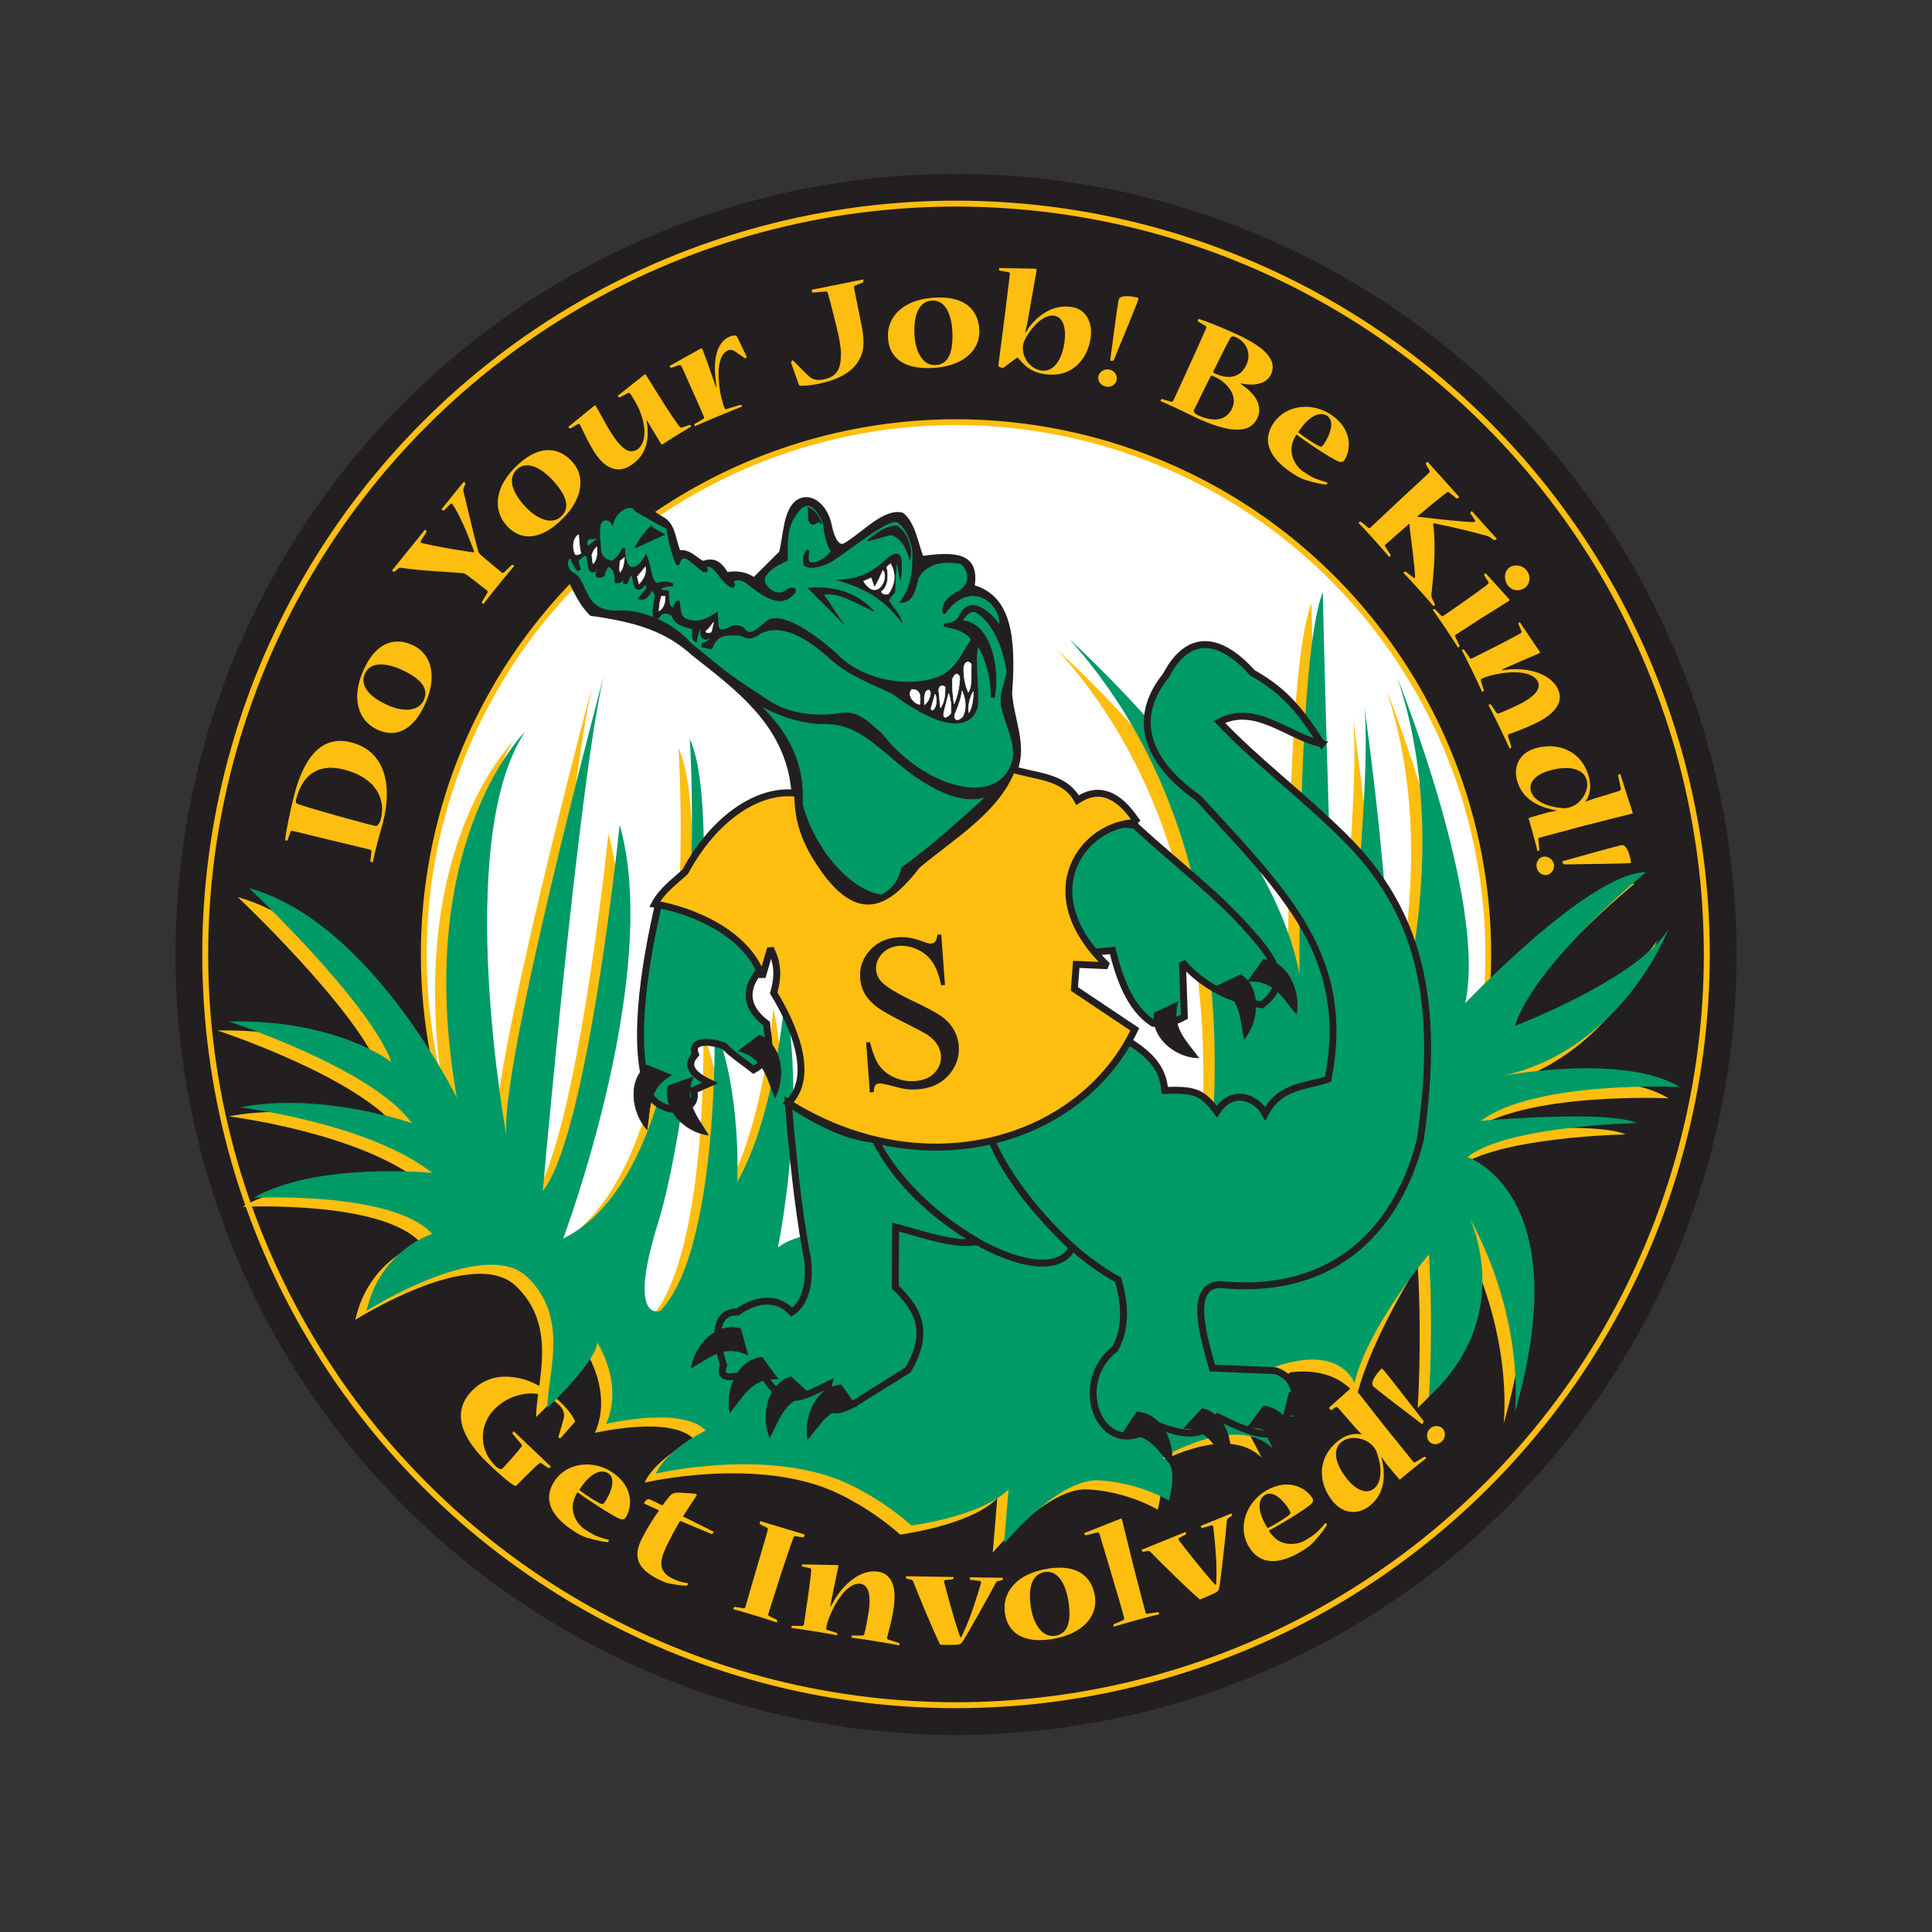 <?xml version="1.0" encoding="UTF-8"?><svg id="Layer_1" xmlns="http://www.w3.org/2000/svg" viewBox="0 0 500 500"><rect x="0" y="0" width="500" height="500" fill="#333333" stroke="none"/><defs><style>.cls-1,.cls-2,.cls-3,.cls-4,.cls-5,.cls-6,.cls-7,.cls-8{fill-rule:evenodd;stroke-miterlimit:2.61;}.cls-1,.cls-2,.cls-8{stroke-width:.13px;}.cls-1,.cls-9,.cls-4{fill:#231f20;}.cls-1,.cls-3,.cls-4,.cls-5,.cls-6,.cls-7,.cls-8{stroke:#231f20;}.cls-10,.cls-3,.cls-6,.cls-7,.cls-8{fill:#009a66;}.cls-11,.cls-2{fill:#fff;}.cls-12{stroke-width:1.53px;}.cls-12,.cls-13{fill:none;stroke:#febe10;}.cls-2{stroke:#fff;}.cls-3,.cls-4{stroke-width:.99px;}.cls-5,.cls-14{fill:#febe10;}.cls-5,.cls-7{stroke-width:1.79px;}.cls-6{stroke-width:.74px;}.cls-13{stroke-width:1.5px;}</style></defs><circle class="cls-9" cx="247.42" cy="247" r="202"/><circle class="cls-11" cx="247.42" cy="247" r="137.74" transform="translate(-102.19 247.3) rotate(-45)"/><circle class="cls-12" cx="247.42" cy="247" r="194.3" transform="translate(-102.19 247.3) rotate(-45)"/><path class="cls-14" d="M74.44,217.42c-.03.11-.36.15-.54.1-.08-.02-.15-.04-.12-.15.2-2.02,1.36-7.74,2.33-11.52,2.77-10.73,7.68-15.56,14.78-13.73,9.05,2.33,10.59,11.5,8.26,20.55-.37,1.42-1.29,4.69-1.51,5.55-.49,1.91-.84,3.57-1.17,4.84-.04.15-.08.14-.15.12-.22-.06-.49-.25-.47-.36l.27-2.28c0-.28.02-.55-.39-.66-1.68-.43-7.99-1.94-9.72-2.35-1.84-.43-9.19-2.25-10.24-2.48-.34-.09-.51-.01-.56.17l-.77,2.2ZM98.58,211.92c1.09-4.22-.35-10.38-9.59-12.76-5.38-1.39-10.4.15-12.33,7.62-.22.86-.05,1.1.28,1.23,2.53,1.01,18.49,5.45,20.25,5.74.46.08,1.07-.6,1.38-1.8v-.04Z"/><path class="cls-14" d="M109.78,182.69c-3.01,6.31-7.38,8.41-12.26,6.08-4.6-2.19-7-7.91-3.18-15.92,3.42-7.18,8.4-7.84,12.61-5.83,4.74,2.26,6.4,8.18,2.85,15.64l-.02.03ZM109.63,181.29c1.38-2.89-.36-5.43-5.38-7.82-4.01-1.91-8.28-2.36-9.77.77-1.25,2.61.21,5.57,5.4,8.05,4.35,2.08,8.39,1.86,9.73-.96l.02-.04Z"/><path class="cls-14" d="M119.98,124.73c.05-.06.13-.04.19,0,.18.15.29.44.27.52l-.42,1c-.11.26-.21.57,0,1.24.56,2.14,2.61,11.2,3.78,15.28.05.19.37.65.67.89,1.24,1.1,5.06,4.24,5.33,4.46.3.24.48.14.68-.04l1.92-1.82c.07-.09.46-.08.61.05.06.05.12.1.05.19-.54.61-2.42,2.86-4.24,5.11-1.6,1.98-3.13,3.93-3.68,4.67-.07.09-.1.07-.19,0-.15-.12-.29-.44-.22-.53l1.38-2.31c.14-.23.18-.4-.15-.67-1.32-1.07-4.07-3.19-5.32-4.11-.24-.19-.61-.29-.97-.34-3.55-.34-10.63-.55-15.74-1.36-.25-.06-.63-.02-.76.08l-1.08.91c-.1.07-.36-.04-.54-.19-.06-.05-.1-.13-.02-.22l8.4-10.39c.07-.09.1-.07.16-.02.18.15.38.45.3.54l-1.44,2.27c-.14.23-.11.56.2.61,4.22.93,6.85,1.42,11.23,2.08.42.04,1.57.27,2.21.34l.12-.15c-.21-.66-.44-1.35-.62-1.75-1.56-4.09-3.32-8.05-4.92-10.49-.23-.33-.44-.31-.69-.06l-1.54,1.54c-.1.12-.44,0-.59-.13-.06-.05-.1-.13-.05-.19l5.68-7.02Z"/><path class="cls-14" d="M144.76,135.06c-5.18,4.69-10.03,4.96-13.66.96-3.42-3.78-3.46-9.98,3.12-15.94,5.9-5.33,10.75-4.05,13.88-.59,3.52,3.89,2.81,10.01-3.32,15.55l-.03.03ZM145.16,133.71c2.38-2.15,1.73-5.16-1.99-9.28-2.98-3.29-6.76-5.34-9.33-3.01-2.15,1.94-1.93,5.23,1.93,9.5,3.24,3.58,7.05,4.92,9.37,2.82l.03-.03Z"/><path class="cls-14" d="M160.46,102.83c-.1.06-.4-.07-.53-.26-.04-.07-.08-.13.02-.19l6.81-5.42c.18-.16.3-.1.43.1,1.09,1.82,4.13,6.57,4.9,7.81.77,1.25,3.19,4.84,3.69,5.43.26.34.43.46.83.31l1.8-.62c.13-.08.4.21.46.3.02.03.04.07-.06.13-1,.58-2.25,1.35-3.92,2.39-1.47.92-2.82,1.75-3.49,2.21-.1.06-.2.04-.33-.16-.37-.68-2.11-3.46-2.89-4.79-.18-.29-.42-.74-.68-1.17l-.22.09c.09.44.21.78.26,1.15.44,4.59-.77,8.11-4.41,10.38-2.56,1.59-6.06,1.72-9.47-3.75-1.32-2.13-2.62-4.87-3.44-6.63-.18-.43-.43-.55-.76-.35l-1.79,1.07c-.13.08-.43-.1-.53-.26-.04-.07-.08-.13.02-.19l6.64-5.4c.18-.16.3-.1.45.13.9,1.53,2.51,4.62,3.75,6.62,2.79,4.49,4.89,5.82,6.86,4.6,2.16-1.35,2.69-5.4.59-10.32-.53-1.22-1.52-2.88-2.02-3.69-.35-.56-.61-.76-.86-.65l-2.11,1.13Z"/><path class="cls-14" d="M185.44,100.17c-.08-.59-.11-.87-.16-1.19-.63-4.71-.39-10.22,3.67-11.92.6-.25,1.11-.25,1.5-.21.14.03.22.12.25.19l2.52,5.22c.06.14-.22.47-.29.5-.04.02-.07.03-.12,0-.91-.67-2.08-1.47-2.83-1.96-.45-.27-1.07-.35-1.53-.15-2.17.91-3.14,4.5-2.01,11.1.14.94.71,3.01,1.04,3.79.16.39.25.4.52.33l3.64-1.11c.11-.04.33.2.41.37.02.04.03.07-.04.1-1.4.55-3.77,1.49-6.83,2.78-2.49,1.04-4.72,2.02-5.28,2.29-.07.03-.09,0-.1-.04-.07-.18-.12-.49-.02-.54l2.25-1.32c.23-.14.25-.31.08-.7-.52-1.25-2.42-5.48-3.05-6.89-.6-1.34-2.2-5.06-2.6-5.82-.2-.38-.38-.6-.78-.47l-1.98.66c-.14.06-.33-.2-.39-.34-.03-.07-.06-.14.05-.19l7.95-4.42c.23-.14.4-.04.52.24.33.78,2.14,5.8,3.02,8.41.16.48.33.99.47,1.31l.14-.06Z"/><path class="cls-14" d="M223.26,72.33c.11-.02.16,0,.17.08.05.26.05.62-.1.69l-2.04.81c-.26.09-.32.34-.24.76l2.01,9.99c.31,1.55.57,3.82.28,5.69-1.07,5.81-6.66,8-11.73,9.02-1.74.35-3.56.52-4.59.45-.12-.01-.24-.19-.31-.37l-1.99-5.58c-.08-.18.28-.57.39-.59.08-.01.12.02.17.05,1.43,1.44,2.79,2.9,4.18,4.12.43.38.87.61,1.37.75.46.14,1.38.19,2.29.01,3.71-.75,4.54-3.08,4.52-6.7,0-1.77-.59-4.49-.72-5.13-.33-1.43-2.08-8.56-2.64-10.37-.12-.41-.24-.58-.47-.57l-3.41.29c-.15.03-.33-.45-.36-.6-.02-.08-.02-.11.09-.14l13.13-2.65Z"/><path class="cls-14" d="M240.86,95.25c-6.98.25-10.87-2.67-11.06-8.07-.18-5.09,3.78-9.87,12.66-10.18,7.95-.28,10.84,3.83,11,8.5.19,5.25-4.3,9.46-12.56,9.76h-.04ZM242.03,94.48c3.2-.11,4.65-2.83,4.46-8.39-.16-4.44-1.73-8.44-5.2-8.31-2.89.1-4.85,2.76-4.64,8.51.17,4.82,2.23,8.3,5.35,8.19h.04Z"/><path class="cls-14" d="M265.55,85.93c.25-.36.37-.65.51-.86,1.03-1.49,5.01-6.51,11.17-5.64,3.94.55,5.58,4.14,5.04,8-.68,4.82-4.24,10.48-11.89,9.4-2.94-.41-4.73-1.6-6.66-3.9-.34-.4-.46-.38-.67-.25l-3.31,2.46c-.13.1-.21.09-.28.08-.42-.06-1.12-.35-1.09-.54.36-3.15,1.3-9.8,1.69-13.14.29-2.65,1.19-9.54,1.3-10.62.05-.34-.09-.44-.4-.49l-2.17-.38c-.23-.03-.27-.27-.24-.54.02-.11.02-.15.14-.14l9.14.16c.31,0,.5.07.46.3-.08.57-1.93,10.96-2.38,13.55-.04.31-.38,1.86-.55,2.5l.18.07ZM269.61,95.9c2.98.42,5.21-2.66,5.87-7.36.48-3.4-.22-6.5-2.7-6.85-3.21-.45-6.84,4.3-7.83,6.89-.08.26-.17.64-.2.83-.04.27-.04.81-.03,1.05.25,2.92,2.4,5.1,4.85,5.44h.04Z"/><path class="cls-14" d="M287.27,95.68c1.42.37,1.95,1.83,1.71,2.76-.29,1.12-1.51,1.96-2.93,1.58-1.19-.31-2.1-1.43-1.76-2.74.26-1.01,1.52-1.99,2.94-1.62h.04ZM287.4,93.36s-.1-.07-.07-.18c.88-6.71,1.68-12.77,2.15-15.48.11-.73.81-1.1,2.55-1.05.98.06,2,.29,2.41.39.15.04.24.14.19.33-.28,1.08-3.95,9.89-6.39,15.84-.08.14-.5.23-.8.15h-.04Z"/><path class="cls-14" d="M321.11,99.35c.18.17.47.35.56.43,3.68,2.53,5.04,5.63,3.73,8.43-2.04,4.37-7.72,3.68-16.12-.24-.84-.39-3.71-1.82-4.58-2.23-.95-.44-3.13-1.42-4.3-1.92-.07-.03-.09-.08-.06-.15.1-.21.3-.46.44-.39l2.28.68c.26.08.52-.1.65-.38.77-1.64,3.36-7.38,4.11-8.99.8-1.71,3.9-8.62,4.27-9.51.18-.38.16-.61-.02-.69l-1.97-1.17c-.16-.12-.08-.46,0-.64.03-.07.08-.09.19-.04,2.16.75,5.44,1.94,10.16,4.15,7.52,3.51,10.08,6.79,8.46,10.25-1.13,2.41-4.31,2.93-7.05,2.42-.15-.03-.4-.06-.69-.15l-.07.14ZM318.89,105.64c1.41-3.01-.91-6.43-4.41-8.07-.42-.2-.89-.37-1.08-.33-.51.91-4.26,8.57-4.42,8.92-.2.42.39.99.95,1.25,4.79,2.24,7.68.99,8.95-1.74l.02-.03ZM319.75,87.21c-.63-.29-1.2-.09-1.37.3-1.4,2.54-4.15,8.16-4.45,8.79.11.14.37.3.55.38,3.04,1.42,6.39,1.37,8.07-2.24,1.19-2.55.49-5.69-2.77-7.21l-.03-.02Z"/><path class="cls-14" d="M347.84,119.21c-.17.25-.69.46-1.19.3-1.91-.56-9.85-6.04-11.12-7.06-.46.67-.77,1.39-.93,1.89-1.16,3.04.6,6.27,2.6,7.65.95.66,2.05,1.32,2.78,1.68.87.37,2.6.99,3.48,1.14.12.03.09.2-.08.46-.11.16-.19.15-.33.14-1.13-.12-3.1-.54-5.22-1.2-1.18-.39-2.13-.86-3.94-2.11-4.96-3.42-7.6-7.82-4.25-12.68,3.29-4.77,10.08-5.38,14.95-2.03,5.69,3.92,4.96,9.33,3.28,11.78l-.02.03ZM343.49,107.63c-1.49-1.03-4.39-.64-7.52,4.24,2.02,1.63,4.87,3.41,5.7,3.7.29.06.55-.05.85-.49,1.71-2.48,2.99-6.05.99-7.43l-.03-.02Z"/><path class="cls-14" d="M377.59,128.57c.08.09.05.11-.04.19-.09.08-.48.33-.61.24l-1.94-1.58c-.18-.15-.38-.13-.77.18-2.08,1.61-5,4.03-5.91,4.8-.4.36-.97.82-1.51,1.2l.02.14c.63.06,1.47.13,1.77.18,3.75.47,10.05,1.13,12.59,1.19.63,0,.65-.32.52-.52l-1.17-1.7c-.07-.14.08-.38.25-.53.06-.05.11-.1.19-.02l6.33,7.03c.08.09.05.11.02.14-.17.15-.59.32-.7.26l-1-.71c-.24-.15-.53-.3-.88-.4-3.26-.91-8.68-2.26-12.88-3.06-.4-.1-.59-.14-.87-.16l-.09.08c0,.36.02.6.09.96.59,5.33.12,11.16-.52,17.09-.06.68-.02,1.01.25,1.54l.57,1.15c.07.14-.05.41-.16.51-.03.03-.14.13-.22.04-.56-.69-1.72-2.03-3.35-3.84-1.5-1.66-3.64-3.99-4.32-4.68-.02-.08,0-.16.07-.21.14-.13.37-.23.5-.14l1.94,1.52c.37.29.49.08.46-.36-.15-2.82-.81-8-1.31-11.85-.06-.41-.15-.86-.13-1.65l-.19.02-1.35,1.21c-1.75,1.52-4.27,3.74-4.62,4.05-.26.23-.22.45-.06.68l1.29,1.96c.08.09-.02.44-.14.54-.12.1-.17.1-.22.04-.41-.51-2.32-2.69-4.23-4.82-1.65-1.84-3.18-3.48-3.65-3.94-.05-.06,0-.11.06-.16.17-.15.45-.25.53-.16l1.78,1.46c.26.23.42.3.74.01,1.32-1.24,6.79-6.36,7.88-7.4,1.1-1.04,6.56-6.1,7.1-6.59.23-.26.38-.5.26-.7l-.95-1.64c-.1-.17.19-.48.33-.61.06-.05.11-.05.19.04l8.08,8.98Z"/><path class="cls-14" d="M390.56,155.06c.14.14.13.33,0,.42-2.22,1.4-6.3,3.99-7.34,4.59-1.66,1.07-5.42,3.5-6.38,4.14-.32.22-.34.32-.22.57l1.1,2.33c.07.1-.16.39-.26.45-.03.02-.1.06-.12.03-.57-.92-1.72-2.71-3.23-4.95-1.44-2.15-2.72-3.99-3.29-4.77-.04-.06-.01-.09.05-.13.1-.06.4-.17.49-.1l1.57,1.65c.18.2.4.25.78-.01,1.06-.71,4.71-3.3,6.14-4.3,1.2-.85,4.44-3.16,4.94-3.59.33-.27.6-.49.38-.82l-1.06-1.66c-.09-.13.14-.42.3-.53.03-.02.07-.04.11.02l6.04,6.65ZM395.26,147.86c1.08,1.6.57,3.48-.75,4.36-1.38.92-3.34.71-4.42-.9-.88-1.32-.9-3.49.64-4.52,1.12-.75,3.34-.71,4.5,1.03l.02.03Z"/><path class="cls-14" d="M391.13,193.29c.05.1-.18.34-.32.41-.03.02-.1.05-.14-.02-.62-1.37-1.4-3.06-2.71-5.76-1.2-2.47-2.28-4.6-2.72-5.42-.03-.07-.02-.12.02-.14.07-.03.49-.15.54-.05l1.43,2.05c.18.3.43.35.72.25,1.06-.38,3.28-1.38,5.05-2.24,3.44-1.67,6.04-3.83,4.99-5.99-.98-2.01-4.54-2.99-10.2-2-1.61.31-3.2.74-4.21,1.23-.38.19-.42.29-.34.55l.77,2.46c.07.14-.18.34-.32.41-.07.03-.12.02-.16-.05-.72-1.58-1.38-3.02-2.58-5.49-1.13-2.33-2.06-4.15-2.62-5.21-.03-.07,0-.09.07-.12.1-.05.47-.1.52,0l1.46,2.12c.15.23.33.23.71.04,1.14-.56,5.04-2.53,6.72-3.39,1.3-.68,4.83-2.52,5.39-2.87.38-.18.69-.34.54-.74l-.79-1.89c-.05-.1.12-.28.26-.34.1-.05.16-.03.19.04l5.06,7.5c.15.23.12.33-.09.43-.88.39-6.11,2.62-8.29,3.6-.35.17-.88.39-1.34.61l.05.19c.38-.1.93-.11,1.18-.14,4.06-.56,10.94.35,13.19,4.97,1.57,3.23-.42,6.3-5.73,8.88-2.85,1.38-5.27,2.22-6.83,2.81-.26.08-.44.25-.3.62l.83,2.69Z"/><path class="cls-14" d="M422.54,210.24c.06.22,0,.28-.23.34-.26.07-11.53,2.89-12.24,3.09-.71.19-11.07,2.97-11.45,3.07-.45.12-.54.23-.51.46l.29,2.68c.04.15-.19.33-.34.37-.11.03-.16,0-.19-.11-.33-1.35-.7-2.73-1.2-4.55-.41-1.49-.78-2.87-1.03-3.64-.05-.19,0-.28.19-.33.32-.13,4.15-1.21,4.75-1.37.56-.15,1.56-.3,2.16-.43v-.16c-.33-.03-.73-.04-1.13-.17-3.72-.87-7.72-2.78-9-7.51-1.05-3.87.83-7.26,4.92-8.38,5.62-1.53,11.8.59,13.67,7.48.62,2.27.27,3.93-.21,5.14-.13.4-.39.78-.65,1.14l.07.1c.64-.29,1.82-.65,2.18-.79.56-.15,5.47-1.65,6.57-2.02.29-.12.38-.38.29-.68l-.68-3.22c-.04-.15.25-.39.48-.45.04-.01.07-.02.11.13l3.15,9.82ZM396.2,204.72c.62,2.27,3.63,4.09,8.41,4.44.45.04,1.18-.08,1.48-.16.37-.1,1.16-.44,1.64-.73,2.03-1.35,3.55-4,2.9-6.39-.8-2.94-4.53-3.85-9.41-2.52-3.69,1-5.66,3.02-5.03,5.33v.04Z"/><path class="cls-14" d="M402.15,223.79c.22,1.45-.92,2.52-1.87,2.66-1.15.17-2.4-.62-2.61-2.07-.18-1.22.49-2.49,1.83-2.69,1.03-.15,2.43.61,2.65,2.07v.04ZM404.33,223s.02-.12.14-.14c6.52-1.83,12.4-3.48,15.08-4.11.71-.18,1.33.31,1.96,1.93.33.93.52,1.95.59,2.37.02.15-.04.28-.23.31-1.11.16-10.66.26-17.08.35-.16-.02-.41-.37-.45-.67v-.04Z"/><path class="cls-14" d="M142.53,379.52c.06.05.03.08-.02.14-.21.22-.46.31-.57.26l-1.8-1.19c-.22-.16-.39-.21-.76.13-1.12.95-4.08,3.95-5.74,5.57-.16.17-.32.17-.49.07-1.47-.87-3.53-2.62-6.72-5.66-6.9-6.58-9.71-13.21-4.36-18.83,2.77-2.91,6.32-3.95,9.72-3.7,5.09.32,9.33,2.81,13.24,6.54,2.15,2.05,3.34,3.83,3.69,4.75.14.24.04.41-.04.49l-3.51,4.02c-.08.09-.46.09-.57-.01-.06-.05-.11-.11-.09-.19.51-1.65.96-3.3,1.41-4.95.07-.3.09-.71.06-1.01-.1-.74-.45-1.55-1.37-2.42-1.93-1.84-4.8-3.19-8.15-2.86-2.89.29-6,1.43-8.67,4.22-3.68,3.86-4.02,10.26.49,14.55.39.37.97.77,1.36.76.22,0,.46-.2.73-.48,1.52-1.65,3.67-4.08,4.52-5.24.21-.28.24-.41.04-.71l-2.25-2.68c-.11-.11,0-.38.18-.58.05-.06.11-.11.19-.03l9.51,9.06Z"/><path class="cls-14" d="M161.85,392.84c-.17.26-.69.47-1.19.31-1.91-.55-9.91-5.97-11.18-6.97-.46.67-.76,1.4-.91,1.9-1.14,3.06.65,6.27,2.66,7.64.96.65,2.06,1.3,2.79,1.66.88.36,2.61.97,3.49,1.11.12.03.1.2-.08.46-.11.16-.19.15-.33.15-1.13-.12-3.1-.52-5.23-1.16-1.19-.38-2.14-.84-3.96-2.08-4.99-3.38-7.66-7.76-4.35-12.65,3.25-4.8,10.05-5.46,14.94-2.15,5.72,3.88,5.04,9.29,3.37,11.75l-.02.03ZM157.41,381.29c-1.5-1.02-4.4-.6-7.49,4.3,2.03,1.61,4.9,3.37,5.74,3.65.29.05.55-.05.85-.5,1.69-2.5,2.95-6.07.93-7.44l-.03-.02Z"/><path class="cls-14" d="M176.02,393.59c-1.24,1.97-2.7,4.91-3.48,6.46-1.86,3.82-2.25,6.6,1.34,8.39.38.19.99.45,1.52.67.47.19,1.57.48,2.59.6.12.02.07.21-.07.49-.05.1-.17.17-.26.17-1.21,0-3.47-.3-5.27-.77-.48-.16-1.26-.5-1.92-.83-4.81-2.39-6.97-5.32-4.47-10.34,1.39-2.8,3.07-5.46,4.58-7.55l-3.8-1.72c-.07-.03-.12-.1-.09-.17.07-.14.26-.43.43-.6.48-.54.92-.45,1.23-.29l3.08,1.53c.38-.5,1.36-1.87,1.78-2.35.79-.81,1.45-1.09,2.99-.97,1.61.07,3.73.22,3.97.34.17.09.22.24.07.47-.83,1.23-2.74,4.12-3.48,5.34l7.92,3.94c.07.03.05.07.02.14-.12.24-.43.52-.53.47l-8.14-3.41Z"/><path class="cls-14" d="M208.17,397.11c.11.03.09.11.04.26-.04.15-.19.51-.35.5l-2.01-.29c-.23-.03-.35-.03-.53.41-.87,2.36-2.63,7.63-3.2,9.36-.57,1.76-3.19,10.01-3.28,10.3-.11.37.01.49.26.6l1.93.95c.1.07.12.4.08.55-.02.07-.04.15-.16.11-.65-.24-3.27-1.07-5.96-1.89-2.33-.7-4.18-1.26-5.16-1.48-.07-.02-.05-.1-.03-.17.07-.22.23-.49.34-.46l2.23.35c.27.04.45-.03.57-.43.48-1.59,1.92-6.72,3.03-10.42.81-2.82,2.22-7.48,2.67-9.2.13-.44.05-.71-.12-.8l-1.8-.87c-.11-.03-.11-.44-.02-.73.02-.07.03-.11.14-.08l11.31,3.42Z"/><path class="cls-14" d="M232.62,425.21c.11.02.18.34.15.49,0,.04-.02.11-.1.1-1.48-.28-3.3-.61-6.27-1.09-2.71-.44-5.07-.78-5.99-.89-.08-.01-.11-.06-.1-.09.01-.08.16-.48.27-.46h2.5c.35.03.53-.14.62-.44.29-1.09.76-3.47,1.07-5.42.61-3.77.33-7.14-2.03-7.52-2.21-.36-5.05,2-7.5,7.19-.67,1.49-1.23,3.05-1.41,4.15-.07.42,0,.51.26.59l2.45.79c.15.03.18.34.15.5-.01.08-.06.11-.13.09-1.71-.31-3.26-.6-5.97-1.04-2.55-.41-4.58-.7-5.77-.85-.08-.01-.07-.05-.06-.13.02-.11.19-.44.3-.42l2.58.03c.27,0,.37-.14.44-.56.2-1.26.82-5.57,1.09-7.45.2-1.45.72-5.4.74-6.06.07-.42.12-.76-.29-.87l-2-.44c-.11-.02-.15-.26-.13-.41.02-.11.06-.15.14-.13l9.04.17c.27,0,.34.09.3.32-.19.95-1.36,6.5-1.82,8.85-.06.38-.19.95-.27,1.44l.18.07c.14-.37.45-.83.56-1.04,1.88-3.65,6.58-8.75,11.64-7.93,3.54.57,4.91,3.96,3.97,9.79-.51,3.12-1.22,5.59-1.63,7.2-.08.26-.04.5.33.6l2.68.86Z"/><path class="cls-14" d="M259.45,408.32c.12,0,.12.04.11.12,0,.23-.16.5-.28.53l-.85.18c-.31.03-.54.14-.74.53-1.55,2.99-7.76,14.05-8.66,15.31-.51.61-.63.69-3.41.72l-1.97-.03c-.23,0-.35-.04-.42-.2-1.65-3.31-5.66-12.95-6.89-16.18-.07-.23-.26-.43-.49-.47l-1.19-.25c-.12-.04-.23-.2-.22-.54,0-.08.04-.12.16-.11l12.05.19c.15,0,.15.04.15.12,0,.2-.16.5-.28.5l-1.89.16c-.27.03-.35.23-.28.54.76,3.02,2.55,9.58,3.73,13,.11.27.26.78.44,1.28h.23c.32-.61.48-1.03.64-1.34,1.68-3.49,3.47-9.14,4.45-12.52.16-.54.01-.66-.3-.7l-2.43-.31c-.12,0-.15-.35-.15-.54,0-.08,0-.12.12-.11l8.38.13Z"/><path class="cls-14" d="M271.95,424.24c-6.91,1.02-11.1-1.44-11.89-6.79-.75-5.04,2.66-10.23,11.44-11.53,7.87-1.16,11.19,2.6,11.88,7.22.77,5.19-3.22,9.88-11.39,11.09h-.04ZM273.03,423.34c3.17-.47,4.31-3.33,3.49-8.83-.65-4.39-2.65-8.19-6.09-7.68-2.87.42-4.51,3.28-3.67,8.97.71,4.77,3.13,8,6.23,7.55h.04Z"/><path class="cls-14" d="M290,393.05c.15-.04.31-.04.36.14.11.41,1.89,7.77,3.06,12.45.85,3.37,2.77,10.65,3.03,11.62.1.37.23.41.5.38l2.69-.42c.11-.03.35.26.39.41.02.07.03.11-.08.14-.64.14-3.37.85-6.2,1.62-2.46.68-4.67,1.36-5.45,1.58-.11.03-.12,0-.14-.08-.05-.19-.01-.48.13-.56l2.29-.99c.29-.12.42-.23.34-.65-.26-1.25-2.84-9.91-3.27-11.31-.43-1.41-2.98-9.95-3.09-10.36-.11-.41-.26-.53-.68-.41l-2.8.73c-.15.04-.44-.28-.48-.43-.03-.11-.04-.15.11-.19l9.28-3.67Z"/><path class="cls-14" d="M318.61,391.69c.11-.04.12,0,.15.06.09.21.05.52-.05.6l-.72.5c-.27.15-.44.35-.48.78-.26,3.36-1.66,15.95-2.01,17.47-.23.76-.31.88-2.86,1.99l-1.82.74c-.21.09-.34.1-.47-.02-2.81-2.4-10.26-9.71-12.64-12.2-.16-.19-.41-.29-.64-.24l-1.2.24c-.12,0-.29-.09-.42-.41-.03-.07,0-.12.1-.16l11.16-4.52c.14-.06.16-.02.19.05.07.18.04.52-.06.57l-1.68.89c-.23.14-.23.34-.05.6,1.88,2.48,6.08,7.82,8.5,10.51.21.21.54.61.91,1.01l.21-.09c.05-.69.04-1.14.07-1.48.18-3.86-.37-9.76-.79-13.26-.06-.56-.25-.61-.55-.53l-2.35.66c-.11.04-.27-.26-.35-.44-.03-.07-.04-.11.07-.15l7.76-3.14Z"/><path class="cls-14" d="M339.73,387.85c.15.27.12.82-.23,1.21-1.32,1.49-9.66,6.35-11.12,7.07.41.7.93,1.29,1.32,1.65,2.26,2.34,5.93,2.12,8.03.9,1-.58,2.06-1.29,2.7-1.8.7-.63,2-1.93,2.51-2.67.08-.09.22,0,.38.27.1.17.05.24-.01.36-.6.97-1.81,2.57-3.31,4.21-.86.9-1.68,1.56-3.58,2.67-5.2,3.04-10.31,3.56-13.29-1.54-2.92-5-.58-11.42,4.52-14.4,5.97-3.48,10.55-.53,12.05,2.04l.02.03ZM327.4,386.87c-1.57.91-2.44,3.71.65,8.61,2.33-1.14,5.15-2.96,5.77-3.59.17-.23.19-.51-.08-.98-1.52-2.6-4.2-5.28-6.3-4.05l-.03.02Z"/><path class="cls-14" d="M349.98,358.91c.18-.15.26-.11.4.07.17.21,7.32,9.37,7.79,9.94.46.57,7.21,8.91,7.45,9.21.29.36.43.4.63.28l2.33-1.35c.12-.1.38.04.48.16.07.09.07.14-.02.22-1.1.85-2.21,1.75-3.68,2.94-1.2.98-2.31,1.88-2.91,2.42-.15.12-.26.11-.38-.04-.25-.24-2.79-3.3-3.18-3.78-.37-.45-.91-1.3-1.27-1.8l-.14.07c.1.31.26.69.3,1.1.71,3.75.59,8.18-3.21,11.28-3.11,2.53-6.97,2.19-9.66-1.1-3.68-4.52-4.25-11.03,1.29-15.53,1.83-1.49,3.48-1.84,4.78-1.9.41-.04.87.04,1.3.13l.07-.1c-.53-.47-1.34-1.4-1.61-1.67-.37-.45-3.73-4.33-4.52-5.18-.23-.21-.5-.19-.74,0l-2.67,1.92c-.12.1-.46-.08-.61-.25-.02-.03-.05-.06.07-.16l7.7-6.87ZM355.62,385.22c1.83-1.49,2.27-4.98.64-9.48-.15-.43-.55-1.04-.75-1.28-.25-.3-.87-.88-1.33-1.21-2.06-1.31-5.1-1.62-7.02-.06-2.36,1.92-1.68,5.7,1.51,9.62,2.41,2.96,5.06,3.95,6.91,2.44l.03-.02Z"/><path class="cls-14" d="M368.09,368.5s-.11.05-.19-.03c-5.39-4.1-10.26-7.79-12.37-9.55-.58-.46-.56-1.25.36-2.73.54-.82,1.24-1.6,1.54-1.9.11-.11.25-.14.38,0,.8.78,6.63,8.35,10.58,13.42.09.14-.05.55-.26.77l-.03.03ZM370.04,369.76c1.03-1.05,2.56-.79,3.25-.11.83.81.95,2.29-.08,3.33-.87.88-2.28,1.11-3.25.17-.74-.73-.98-2.31.05-3.36l.03-.03Z"/><circle class="cls-13" cx="247.42" cy="247" r="137.74" transform="translate(-102.19 247.3) rotate(-45)"/><path class="cls-14" d="M115.37,286.58s-22.23-45.63-53.82-54.4c0,0,31,29.25,36.85,45.04,0,0-14.04-11.11-42.12-10.53,0,0,37.44,12.28,47.38,26.32,0,0-23.4-8.19-44.46-4.09,0,0,33.34,4.09,49.72,16.96,0,0-29.83-2.93-46.21,6.44,0,0,36.27-1.75,46.21,9.36,0,0-13.45,4.1-16.96,19.89,0,0,30.42-19.3,41.53-8.77,11.11,10.53,5.26,25.15,5.26,33.93,0,0,12.87-12.28,12.87-16.96,0,0,7.02,10.53,2.34,21.06,0,0,19.89-4.68,25.74,1.75,0,0-9.94,4.68-12.87,11.12,0,0,29.83-7.02,50.31,2.92,9.7,4.71,15.8,10.53,15.8,10.53,0,0,18.13-2.34,25.15-9.36l-1.17,14.04s14.04-16.96,24.57-16.38c10.53.58,18.13,5.26,18.13,5.26.58-2.34,2.34-9.94-1.76-11.12,0,0,19.3-11.7,28.66-2.34,0,0-19.89-40.36-35.1-46.21-15.21-5.85-78.97-16.96-93.01-5.85,0,0,7.6-36.85,1.75-64.34,0,0-2.34,29.83-12.28,47.38,0,0,1.17-23.4-5.85-40.36,0,0,1.17,57.91-14.04,73.71,0,0-8.77,3.51-.59-22.81,8.19-26.32,16.96-106.46,8.19-125.18,0,0,7.6,109.39-32.76,129.28,0,0,25.74-68.44,14.62-107.05,0,0-8.19,80.14-19.89,94.76,0,0,9.36-106.46,15.79-133.37,0,0-27.49,102.95-25.15,119.33,0,0-14.04-76.05,4.68-104.71,0,0-29.24,28.66-17.54,94.76Z"/><path class="cls-14" d="M305.47,331.04s26.32-98.27-31.59-162.62c0,0,67.85,60.84,59.67,102.95,0,0-1.76-95.35,5.85-115.24,0,0,2.34,104.71,4.68,122.26,0,0,8.77-77.22,5.85-94.18,0,0,12.28,84.23,4.1,100.03,0,0,21.64-55.57,4.68-105.88,0,0,23.4,57.91,17.55,84.23,0,0,32.17-33.93,46.8-33.93,0,0-28.66,23.4-33.93,39.78,0,0,32.17-12.28,39.78-25.15,0,0-11.7,31-42.7,38.02,0,0,31-5.85,45.63,2.93,0,0-37.44-1.75-51.48,8.77,0,0,32.76-2.93,40.36.58,0,0-33.34.59-43.87,8.77,0,0,28.66,9.36,12.28,66.1,0,0,2.93-23.4-11.7-50.31,0,0,12.28,25.15-10.53,46.21,0,0,1.17-16.96,0-36.85,0,0-12.28,19.3-15.79,33.93,0,0-8.19-14.63-34.51,0-13.72,7.62-14.62,0-14.62,0l3.51-30.42Z"/><path class="cls-10" d="M118.29,284.24s-22.23-45.63-53.82-54.4c0,0,31,29.25,36.85,45.04,0,0-14.04-11.11-42.12-10.53,0,0,37.44,12.28,47.38,26.32,0,0-23.4-8.19-44.46-4.09,0,0,33.34,4.09,49.72,16.96,0,0-29.83-2.93-46.21,6.44,0,0,36.27-1.75,46.21,9.36,0,0-13.45,4.1-16.96,19.89,0,0,30.42-19.3,41.53-8.77,11.11,10.53,5.26,25.15,5.26,33.93,0,0,12.87-12.28,12.87-16.96,0,0,7.02,10.53,2.34,21.06,0,0,19.89-4.68,25.74,1.75,0,0-9.94,4.68-12.87,11.12,0,0,29.83-7.02,50.31,2.92,9.7,4.71,15.8,10.53,15.8,10.53,0,0,18.13-2.34,25.15-9.36l-1.17,14.04s14.04-16.96,24.57-16.38c10.53.58,18.13,5.26,18.13,5.26.58-2.34,2.34-9.94-1.76-11.12,0,0,19.31-11.7,28.66-2.34,0,0-19.89-40.36-35.1-46.21-15.21-5.85-78.97-16.96-93.01-5.85,0,0,7.6-36.85,1.75-64.34,0,0-2.34,29.83-12.28,47.38,0,0,1.17-23.4-5.85-40.36,0,0,1.17,57.91-14.04,73.71,0,0-8.77,3.51-.59-22.81s16.96-106.46,8.19-125.18c0,0,7.6,109.39-32.76,129.28,0,0,25.74-68.44,14.62-107.05,0,0-8.19,80.14-19.89,94.76,0,0,9.36-106.46,15.79-133.37,0,0-27.49,102.95-25.15,119.33,0,0-14.04-76.05,4.68-104.71,0,0-29.24,28.66-17.54,94.76Z"/><path class="cls-10" d="M308.4,328.11s26.32-98.27-31.59-162.62c0,0,67.86,60.84,59.67,102.95,0,0-1.75-95.35,5.85-115.24,0,0,2.34,104.71,4.68,122.26,0,0,8.77-77.21,5.85-94.18,0,0,12.28,84.23,4.09,100.03,0,0,21.64-55.57,4.68-105.88,0,0,23.4,57.91,17.55,84.23,0,0,32.17-33.93,46.8-33.93,0,0-28.66,23.4-33.93,39.78,0,0,32.17-12.28,39.78-25.15,0,0-11.7,31-42.7,38.02,0,0,31-5.85,45.63,2.92,0,0-37.44-1.75-51.48,8.77,0,0,32.76-2.92,40.36.59,0,0-33.34.58-43.87,8.77,0,0,28.66,9.36,12.28,66.1,0,0,2.93-23.4-11.7-50.3,0,0,12.28,25.15-10.53,46.21,0,0,1.17-16.96,0-36.85,0,0-15.79,18.72-19.3,33.34,0,0-4.68-14.04-31,.58-13.72,7.62-14.63,0-14.63,0l3.51-30.42Z"/><path class="cls-4" d="M262.75,199.44c2.69-6.49-.87-13.32-1.31-19.98,1.12-14.86-.31-25-9.71-27.61,1.2-7.77-3.35-8.86-13.16-7.46-1.45-3.69-2.17-8.92-5.1-11.23-4.55-1.17-9.85,4.94-14.65,7.8-2.28,1.4-3.57-2.51-4.12-5.3-1.04-4.77-5.12-8.26-8.55-5.59-2.99,2.52-2.93,8.63-4.03,12.95l-6.99,6.94c-2.11-1.57-4.72-1.86-7.08-1.37-1.29-2.09-2.74-4.17-6.09-2.92-2.09-.91-3.51-3.2-6.25-2.74-1.32-2.83-1.23-6.77-3.95-8.49-3.65-1.91-8.61-7.51-13.41-1.37-2.19-.43-4.47,2.06-4.61,4.2l-2.72,1.89c-.16-1.31-.33-2.63-.49-3.94-2,1.57-2.52,2.63-3.04,6.52-2.3.52-2.31,3.09-1.48,5.66,2.33,3.83,3.51,8,6.99,11.49,11.98,1.69,19.53,4.06,26.58,10.46,11.87,9.26,22.43,17.49,25.25,31.9,1.82,14.31,7.58,30.86,21.72,31.89,11.46-6.63,28.51-19.09,36.2-33.69h0Z"/><path class="cls-7" d="M293.68,213.58c-12.89-2-23.97,9.2-13.49,33.09l7.73-.69c1.7,6.8,4.39,14.98,10.53,18.86,3.02.29,5.54-.29,8.06-1.71l-.49-14.06c5.21,6.06,12.89,9.89,20.57,10.97,7.35-5.6,3.18-11.72-2.14-17.83-8.61-10.23-20.51-19.09-30.77-28.63h0Z"/><path class="cls-7" d="M170.52,233.56c-3.89,16.78-7.45,39.2-1.89,50.58,4.2,4.83,12.5,3.57,10.86-1.97l4.28-1.89c-5.78-2.71-5.81-5.17-3.79-7.37-1.48-3.83,3.54-3.63,7.4-2.23,2.3,2.4,5.1,4.12,7.65,6.17,5.65-3.12,3.65-7.94,3.37-11.92-7.2-5.43-4.3-10.86-1.64-13.97-4.23-10.77-15.61-14.26-26.25-17.4h0Z"/><path class="cls-7" d="M342.07,192.5c-5.32-8.17-9.16-13.43-17.94-18.35-7.46-8.35-16.07-11.37-22.38.69-8.01,9.89-6.64,21.15,8.39,31.73,22.88,24.93,39.66,41.11,33.58,72.72-5.6,1.95-12.34,1.49-16.29,8.92-2.36-4.29-8.5-6.69-12.51-.52-3.84-5.26-6.03-5.72-13.5-5.49-.55-7.83-6.69-11.03-12.51-14.75-6.97,12.29-16.57,21.49-32.75,27.09,7.13,15.27,20.02,29.33,33.24,36.7,1.7,6.29,2.25,12.06-.82,17.84-12.17,9.43-2.96,30.35,10.37,19.55,9.38,3.83,13,2.51,16.29-1.88,9,4.4,15.69,6.91,15.64.34l5.19.59c-1.34-4.31.77-10.69-6.01-12.94l-16.29-.69c-1.97-7.03-6.58-21.44,1.98-21.61,30.77,3.08,46.41-15.78,51.84-37.56,5.27-36.22-.31-59.22-19.84-78.45-11.46-11.29-21.81-18.78-32.17-29.6,9.43-4.92,17.88,3.89,26.5,5.66h0Z"/><path class="cls-7" d="M256.31,294.43c-9.08,2.51-19.63,2.03-30.11.34,12.4,23.37,45.35,40.14,51.34,28.12-8.58-8.15-16.92-17.92-21.22-28.46h0Z"/><path class="cls-7" d="M252.93,321.35c-11.87-6.92-21.36-16.23-26.49-26.49-7.93-.57-16.55-5.52-22.42-9.43,1.03,12.67,2.35,25.86,4.48,37.89,1.5,6.2.71,13.52-3.62,16.29-3.84-4.31-9.41-3.31-13.99-.08-6.88-.02-5.37,8.26-3.62,13.8-2.24,5.71,6.69,1.31,10.04,1.97,5.29,9.57,10.01,6.46,17.11,3-1.26,4.92-.79,8.97,6.58,4.98,4.66-2.92,9.32-5.83,13.99-8.75,6.22-10.49,1.92-16.34-3.29-21.44l.08-15.52c6.85,1.72,14.95,4.89,21.14,3.77h0Z"/><path class="cls-5" d="M294.34,212.9c-3.67-5.72-8.83-10.23-15.47-5.83-3.51-6.46-11.3-6.06-16.95-8.06-4.22,10.69-15.19,17.09-24.52,24.86-7.4,9.49-14.31,14.34-23.69,1.71-4.88-6.74-7.29-12.46-7.24-20.23-10.2-1.48-21.72,6.46-29.12,20.23-2.8,2.63-5.92,4.74-7.9,8.4,7.62,1.14,23.64,6.57,27.81,18.86l2.14-7.37c1.75,3.48,2.19,6.8.82,11.49,4.77,7.77,11.02,21.38,3.79,28.46,35.49,22.29,75.91,9.94,89.67-19.03l-15.63-10.46.49-6.35,8.06.34c-19.97-19.03-6.03-37.04,7.73-37.04h0Z"/><path class="cls-1" d="M167.47,275.64c2.02.79,4.31,1.79,6.34,2.59-6.07,3.31-5.48,8.71-6.35,14.17-4.08-4.55-5.08-12.91.01-16.75h0Z"/><path class="cls-1" d="M172.93,281c2.03-.76,4.4-1.54,6.44-2.3-2.58,6.62,1.23,10.34,3.96,15.08-5.93-.72-11.89-6.42-10.39-12.78h0Z"/><path class="cls-1" d="M196.53,267.86c-1.77,1.3-3.75,2.86-5.51,4.15,6.67,1.62,7.39,7,9.54,12.07,2.86-5.47,1.82-13.83-4.03-16.22h0Z"/><path class="cls-1" d="M326.92,248.31c-1.3,1.8-2.72,3.91-4.03,5.71,6.83-.59,9.1,4.31,12.63,8.44,1.11-6.12-2.33-13.74-8.61-14.15h0Z"/><path class="cls-1" d="M321.15,252.21c-1.98.91-4.22,2.03-6.2,2.94,6.24,2.96,5.92,8.39,7.07,13.79,3.84-4.77,4.4-13.18-.88-16.73h0Z"/><path class="cls-1" d="M298.69,262.17c1.96-.97,4.23-1.99,6.19-2.96-1.94,6.85,2.21,10.16,5.38,14.6-5.97-.1-12.45-5.15-11.57-11.64h0Z"/><path class="cls-9" d="M243.6,241.87l.96,13.06-.99.06c-.51-2.49-1.23-4.45-2.17-5.88-.94-1.44-2.21-2.55-3.81-3.31-1.6-.78-3.21-1.11-4.86-1.01-1.86.12-3.35.81-4.48,2.06-1.13,1.25-1.63,2.63-1.52,4.14.08,1.15.55,2.18,1.38,3.07,1.21,1.33,3.98,3.01,8.3,5.07,3.53,1.68,5.96,2.98,7.27,3.92,1.32.93,2.36,2.06,3.13,3.39.77,1.34,1.21,2.75,1.32,4.25.21,2.86-.68,5.39-2.66,7.6-1.99,2.21-4.65,3.42-8.01,3.63-1.06.07-2.05.04-3-.07-.55-.05-1.73-.32-3.51-.79-1.78-.48-2.91-.7-3.37-.67-.45.03-.78.19-1.03.49-.24.29-.39.88-.45,1.77l-.99.06-.95-12.95.99-.06c.66,2.68,1.45,4.66,2.33,5.96.89,1.29,2.17,2.34,3.85,3.13,1.67.78,3.48,1.12,5.41.99,2.23-.14,3.95-.86,5.16-2.17,1.2-1.31,1.74-2.79,1.62-4.47-.07-.93-.38-1.85-.94-2.77-.56-.92-1.4-1.75-2.48-2.5-.74-.52-2.73-1.57-5.97-3.19-3.24-1.61-5.55-2.91-6.94-3.9-1.4-1-2.47-2.12-3.25-3.38-.77-1.26-1.22-2.67-1.33-4.23-.2-2.71.62-5.1,2.48-7.19,1.86-2.09,4.33-3.23,7.42-3.43,1.93-.12,4.01.23,6.24,1.08,1.03.4,1.76.59,2.16.56.47-.03.84-.2,1.11-.5.27-.31.46-.91.59-1.79l.99-.06h0Z"/><path class="cls-8" d="M255.18,206.21c-7.68,2.63-17.82-4.17-25.01-10.63-5.81-4.8-10.14-8.57-17.44-8.23-5.43-.23-10.53-1.83-15.8-4.63,6.69,6.52,11.41,14.58,10.7,25.21,2.52,10.46,11.46,22.12,20.4,23.66,2.58-1.14,4.82-3.83,5.26-7.03,7.3-5.12,14.59-11.81,21.88-18.35h0Z"/><path class="cls-3" d="M262.26,197.64c1.62-4.8-1.86-10.29-2.79-15.43-.3-2.94,1.04-5.54,1.56-8.32-1.16-7.49-4.2-13.69-8.64-16.03-1.84-.14-2.94,1.26-4.03,3.17,7.78-.19,10.06,12.55,8.56,19.46,0-4.94-1.16-9.72-3.7-14.06-1.75,1.23-.39,10-.58,15.01.16,4.62-4.94,10.11-21.47-2.32-6.12-2.83-11.74-4.97-16.37-9.26-5.65-5.11-12.37-9.2-18.19-6.34-1.42,1.2-2.89,1.72-4.77.51-3.84-.13-6.24-.52-7.94,3.47-.74-.16-1.48-.31-2.22-.47,1.73-.59,2.44-1.15,2.84-2.4l-.45-.4c-2.08,1.92-2.72.12-2.1-1.92-1.17-.05-1.34.07-2.04,3.19-.52-.4-.22-2.04-.33-3.07-1.98-.57-4.85-1.01-5.37-3.39-1.32-.94-3.11-1.18-3.95.51-.87.48-.91-.38-.87-1.54l.54-4.12-.99-1.89c-1.03.9-1.56,2.96-3.09,2.7l1.93-2.29-.37-2.26c-1.52,1.81-2.96,4.17-3.46-1.93-1.08-.16-1.55,1.62-2.14,2.74l-.37-1.93c-.63.52-.77,1.63-1.89,1.41.03-1.85-.31-3.94-2.42-4.24-.45.8-.99,1.47-1.11,2.53-.48.23-1.51.59-1.44-.08.07-.67,1.25-2.2.82-3.3-.78.47-1.07,1.46-1.6,2.19-1.58.76-1.1-2.51-1.65-3.77-.84-1.03-1.51-.13-3.01,1.29l.7,2.49c-.9-1.07-1.52-2.27-1.98-3.6-1.5-.45-2.52,3.66.99,5.06,2.97,3.11,2.25,9.14,10.2,9.52,7.1-.74,15.27,3.4,19.41,8.23,6.99,5.63,10.04,8.52,17.94,13.38,5.48,4.26,11.87,5.94,20.16,5.06,5.24-1.28,7.51,1.8,11.27,4.89,10.61,13.82,30.1,19.93,34.39,7.54h0Z"/><path class="cls-6" d="M251.77,165.57c-1.45-2.29-3.97-3.07-7.44-3.77,1.49-.34,3.11-.34,4.12-2.06,2.6-6.19,8.42-.48,10.53,2.87,1-6.61-7.87-13.7-14.69-3.94-.4-3.39,2.49-4.42,4.48-5.79,3.78-2.74,1.18-7.2-.6-7.41-2.3-.27-7.99-1.02-10.8,4.03-.61,2.13-1,5.93-3.91,6.13,2.82-3.93,2.98-7.86,3.04-11.79.08-3.97-2.39-7.91-3.7-8.62-1.86-2.57-11.91,6.16-17.93,9.95-2.19,1.1-5.09,2.07-6.58.86-.22-1.19-.03-2.72.82-3.56-.33,2-.74,4.44,2.84,3.05,1.56-.63,2.55-1.64,3.58-2.92-1.13-.94-2.01-4.8-2.14-7.2-2.01-4.32-4.65-7.44-7.9-1.89-1.98,2.78-2.1,6.6-1.98,11.32-4.5,2.08-7.7,4.68-4.91,7.43.83.82,2.97,2.53,5.41.46,2.22-.86,1.69.64.99,1.03-3.43,3.58-8.13-.35-11.77-3.17-1.72-1.23-4.51-.99-3.37.77-.05,1.09-1.71-.27-3.12-2.02-.92-1.17-2.84-4.11-4.38-2.62.73.87.6,1.13-.27.99-3.69-2.83-5.44-5.54-6.66-1.59-1.43-2.8-2.03-6.22-2.67-9.6-2.82-1.17-5.32-2.94-8.06-4.37-1.18-2.4-5.32-.34-6.25,3.08-1.15-1.65-4.11-1.43-3.46,3.26-.68,1.03-1.86.51-2.8.77-.74.89-.74,1.77,0,2.66.52-.8,1.87-1.6,2.8-2.4.39,2.17-.63,5.11,3.38,6,1.42-.77,2.36-2.14,3.04-3.6-.05,6.65,3.43,6.45,5.76,2.23,1.07,2.29.91,6.54,2.92,7.12,1.44-.53,2.76-.46,3.99.09-1.11.13-2.47,0-3.46,1.03.37.94,1.32.68,2.1.77.18,1.51-.14,4.23,1.52,4.54.44-.63.88-2.07,1.32-1.89.38,2.61.05,4.58,3.33,5.09,2.28.35,4.04-.3,6.54-2,.18,2.88-.47,5.88,3.74,3.6,1-.47,2-.43,3,.13,2.23,3.54,5.21-1.17,7.08-2.01,3.84-1.47,11.58,3.85,16.95,8.74,6.84,7.13,18.81,9.02,26.41,6.28,5.03-1.81,6.54-6.48,9.16-10.05h0Z"/><path class="cls-1" d="M226.18,158.2c-4.18-4.57-9.85-6.64-17.07-6l9.17,9.18c-1.8-2.3-3.39-5.2-5.18-7.5,4.03-.79,8.72,2.42,13.08,4.33h0Z"/><path class="cls-1" d="M172.09,138.31c-1.29-.69-2.75-1.29-3.62-2.32-1.54,1.77-3.23,3.63-4.11,5.83l7.73-3.51h0Z"/><path class="cls-1" d="M216.6,150.1c8.71,2.56,12.39,5.41,16.87,11.02-.41-1.93-2.3-3.77-3.45-5.66.31-.97.96-1.47,1.56-2.14.19-2.6.14-6.27.57-7.8l.82,4.63c.45-1.8.45-3.6.24-5.4-.45-2.13-2.1-1.74-4.57.69-3.35,2.95-6.65,4.52-12.05,4.67h0Z"/><path class="cls-1" d="M235.48,144.94c.6-1.94.14-6.5-3.37-8.91-2.75.08-5.42,1.97-7.64,3.85,2.15.02,6.11-1.99,6.82-1.24,2.26,1.2,3.33,3.3,4.19,6.3h0Z"/><path class="cls-1" d="M212.66,135.48c-.77-1.95-1.95-3.59-3.54-4.17l.12,3.18c.58,1.7,1.36,1.35,2.1.86.4-.64.88.09,1.32.13h0Z"/><path class="cls-2" d="M228.5,147.59c-.74,1.45-1.15,2.96-2.22,4.37l-.82-2.4c-.74.31-1.23.54-1.97.86,3.52,5.6,6.72-.95,5.01-2.83h0Z"/><path class="cls-2" d="M230.47,145.88c-.33.29-.66.57-.99.86.56,2.4.39,4.97-1.4,6.42.4.67,1.04.7,1.81.6,1.84-2.63,2.03-5.38.58-7.88h0Z"/><path class="cls-2" d="M251.39,171.92c-.41-.83-1.73-1.02-1.97.86-.1,2.13.34,4.64,1.19,6.38,1.08-1.69.64-4.6.78-7.24h0Z"/><path class="cls-2" d="M248.39,175.18c-.67-1.25-1.26-.86-1.89.51-.15,2.11.11,4.27.41,6.47.96-2.03,1.47-4.74,1.48-6.98h0Z"/><path class="cls-2" d="M244.61,177.75c-.56-.36-1.53-.59-1.68.86.15,1.53.3,3.05.45,4.58,1.11-1.43,1.23-3.63,1.23-5.44h0Z"/><path class="cls-2" d="M235.98,178.43c-1.54,1.59,1,3.94,2.06,3.85.3-2.01.19-3.94-2.06-3.85h0Z"/><path class="cls-2" d="M240.83,179.37c-.15-.92-.71-1.14-1.31-.17-.43,1.03-.28,2.06-.29,3.21.82-.58,1.48-1.81,1.6-3.04h0Z"/><path class="cls-2" d="M241.16,182.58c-.58,1.19.21,1.9.95.21.32-1.06.34-2.24-.12-3.17-.28.98-.55,1.97-.82,2.95h0Z"/><path class="cls-2" d="M246.09,184.6c-.85,1.13-2.23,1.75-1.81-.34.41-1.61.82-3.23,1.23-4.84.6,1.6.67,3.41.57,5.18h0Z"/><path class="cls-2" d="M249.21,185.37c-1.48,1.82-2.96.68-1.73-1.37.62-1.7,1.27-3.27,1.48-5.23.87,1.86,1.32,4.44.25,6.6h0Z"/><path class="cls-2" d="M250.77,184.43c-.45-1.17.29-4.36,1.15-5.48-.05,1.66-.19,3.87-1.15,5.48h0Z"/><path class="cls-2" d="M184.11,163.53c.19-.83.38-1.66.57-2.48-.69.77-1.12,1.63-2.05,2.31.08.53.86.54,1.48.17h0Z"/><path class="cls-2" d="M172.11,154.27h-.9c-.43,1.11-.6,2.53-.66,3.86,1.47-1.03,1.62-2.4,1.56-3.86h0Z"/><path class="cls-2" d="M167.05,146.69l-2.14,2.57.49,1.84c1.33-1.47,1.88-2.77,1.64-4.41h0Z"/><path class="cls-2" d="M161.63,144.3l-1.19.9c.01.96-.26,2.13.04,2.87.71-.7,1.02-2.3,1.15-3.77h0Z"/><path class="cls-2" d="M154.44,141.51c-.59.51-1.06,1.33-1.28,2.19l.29,2.18c1.03-.81,1.19-2.83.99-4.37h0Z"/><path class="cls-2" d="M149.75,138.34c-1.62,1.07-1.63,3.51-.9,5.14.43.24,1.01.06,1.52-.3-.49-1.61-.45-3.23-.62-4.84h0Z"/><path class="cls-1" d="M333.63,360.44c-.58,2.17-1.15,4.69-1.73,6.86,6.14-3.17,9.98.52,14.72,3-1.13-6.11-7.02-11.88-13-9.86h0Z"/><path class="cls-1" d="M326.94,363.85c-1.33,1.77-2.8,3.86-4.13,5.63,6.84-.45,9.02,4.49,12.47,8.69,1.22-6.09-2.08-13.79-8.34-14.32h0Z"/><path class="cls-1" d="M311.08,364.52c-1.51,1.61-3.19,3.52-4.7,5.13,6.85.32,8.5,5.48,11.49,10.05,1.85-5.92-.63-13.94-6.8-15.19h0Z"/><path class="cls-1" d="M294.17,365.43c-1.24,1.84-2.6,4-3.85,5.84,6.81-.81,9.23,4.01,12.88,8.02.93-6.15-2.75-13.66-9.03-13.86h0Z"/><path class="cls-1" d="M217.71,358.39c1.3,1.8,2.71,3.93,4,5.73-6.83-.62-9.12,4.26-12.67,8.38-1.09-6.12,2.4-13.73,8.67-14.11h0Z"/><path class="cls-1" d="M204.73,356.3c1.64,1.47,3.46,3.23,5.1,4.7-6.8.93-8.02,6.22-10.64,11.03-2.33-5.73-.51-13.95,5.54-15.73h0Z"/><path class="cls-1" d="M197.23,351.27c1.34,1.77,2.8,3.86,4.14,5.63-6.84-.45-9.01,4.5-12.47,8.7-1.23-6.09,2.07-13.79,8.33-14.33h0Z"/><path class="cls-1" d="M191.69,343.88c.62,2.16,1.25,4.66,1.87,6.82-6.21-3.03-9.97.74-14.66,3.32,1-6.14,6.78-12.03,12.79-10.14h0Z"/></svg>